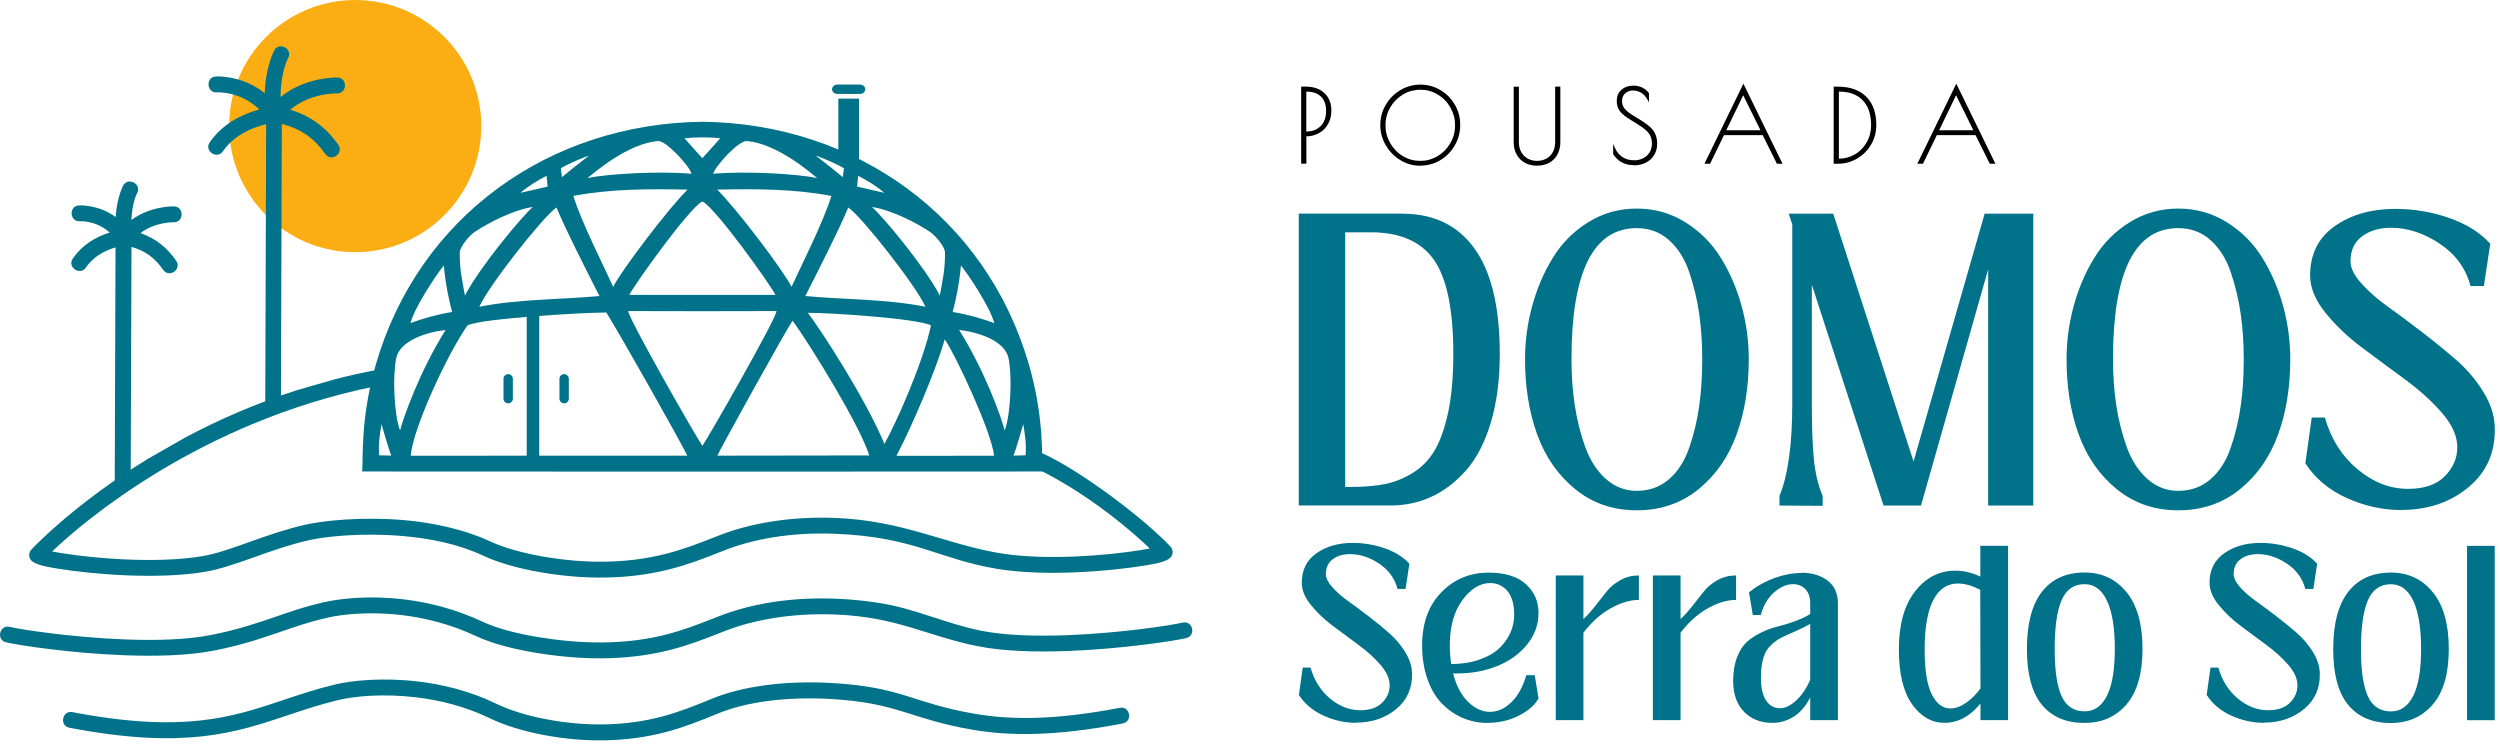 <svg xmlns="http://www.w3.org/2000/svg" width="250" height="75" viewBox="0 0 250 75" fill="none"><path fill-rule="evenodd" clip-rule="evenodd" d="M35.522 0.001C42.481 0.001 48.129 5.649 48.129 12.609C48.129 19.568 42.481 25.216 35.522 25.216C28.555 25.216 22.914 19.568 22.914 12.609C22.914 5.649 28.562 0.001 35.522 0.001Z" fill="#FBAE14"></path><path fill-rule="evenodd" clip-rule="evenodd" d="M29.779 38.995L33.514 37.919C34.958 37.545 36.452 37.215 37.983 36.937C37.412 37.384 37.463 37.962 37.368 38.666C20.05 42.204 8.344 52.138 5.216 55.148C5.472 55.2 5.765 55.251 6.088 55.302C9.355 55.837 15.611 56.386 20.226 55.617C21.618 55.383 23.222 54.819 24.958 54.196C26.665 53.588 28.504 52.936 30.474 52.482C32.291 52.064 36.218 51.647 40.422 52.013C43.155 52.247 46.4 52.921 48.906 54.093C50.444 54.811 52.385 55.324 54.341 55.661C58.422 56.364 62.597 56.408 66.626 55.375C68.282 54.951 69.864 54.357 71.717 53.617C74.86 52.357 78.926 51.617 83.534 51.793C90.295 52.05 94.603 54.423 99.972 55.317C104.587 56.086 110.843 55.537 114.111 55.002C114.433 54.951 114.726 54.899 114.982 54.848C113.437 53.361 109.019 49.464 103.664 46.856C103.913 46.365 104.038 45.801 104.001 45.222C108.052 47.002 114.47 51.925 117.011 54.621C117.407 54.995 117.334 55.661 116.836 55.917C116.279 56.284 115.026 56.46 114.367 56.569C110.99 57.119 104.521 57.683 99.709 56.885C93.775 55.896 91.467 53.683 83.468 53.376C79.094 53.207 75.256 53.903 72.303 55.09C70.406 55.852 68.78 56.46 67.014 56.914C62.773 57.998 58.37 57.969 54.07 57.229C51.997 56.87 49.916 56.32 48.232 55.529C45.822 54.401 42.994 53.837 40.276 53.603C36.247 53.251 32.526 53.639 30.819 54.035C28.943 54.467 27.149 55.104 25.478 55.698C23.676 56.342 22.013 56.928 20.475 57.185C15.662 57.983 9.194 57.419 5.816 56.87C5.157 56.76 3.912 56.584 3.348 56.218C2.85 55.962 2.776 55.295 3.172 54.921C3.487 54.584 7.589 50.284 14.834 45.859L18.526 43.75C21.801 42.006 25.559 40.343 29.764 38.995H29.779ZM112.279 72.341C113.305 72.144 113.004 70.583 111.979 70.781C105.43 72.041 101.042 71.99 97.504 71.382C91.174 70.305 90.288 68.693 83.109 68.298C78.391 68.034 74.15 68.649 71.153 69.887C69.373 70.627 67.85 71.213 66.238 71.646C62.472 72.649 58.553 72.656 54.737 71.946C52.935 71.609 51.118 71.096 49.609 70.364C47.023 69.111 44.305 68.444 41.814 68.151C38.32 67.734 35.229 68.034 33.5 68.452C31.632 68.898 29.969 69.455 28.328 70.005C23.244 71.712 18.365 73.345 7.238 71.213C6.212 71.016 5.912 72.576 6.937 72.774C18.468 74.986 23.544 73.279 28.834 71.506C30.423 70.972 32.027 70.437 33.866 69.997C35.463 69.616 38.342 69.338 41.624 69.734C43.968 70.012 46.51 70.635 48.92 71.799C50.561 72.591 52.517 73.155 54.451 73.514C58.487 74.268 62.663 74.246 66.641 73.191C68.333 72.744 69.908 72.129 71.754 71.367C74.545 70.21 78.53 69.646 83.013 69.895C89.863 70.276 90.903 71.88 97.203 72.964C100.888 73.602 105.444 73.66 112.265 72.349L112.279 72.341ZM118.623 63.807C119.641 63.565 119.275 62.02 118.257 62.261C117.092 62.54 112.059 63.309 106.814 63.514C103.694 63.639 100.514 63.558 98.046 63.06C94.624 62.364 91.445 60.855 88.039 60.313C82.654 59.456 76.75 59.683 71.725 61.69C69.871 62.43 68.296 63.023 66.633 63.448C62.451 64.525 58.07 64.408 53.836 63.712C51.777 63.375 49.741 62.87 48.232 62.159C45.536 60.899 42.847 60.232 40.401 59.939C37.016 59.529 34.086 59.829 32.306 60.24C30.533 60.65 29.105 61.141 27.625 61.654C25.815 62.276 23.925 62.928 21.186 63.485C18.724 63.983 15.537 64.064 12.417 63.939C7.172 63.734 2.139 62.965 0.974 62.686C-0.044 62.445 -0.41 63.998 0.608 64.232C1.809 64.518 6.981 65.316 12.366 65.521C15.589 65.646 18.893 65.565 21.501 65.038C24.343 64.466 26.284 63.792 28.145 63.148C29.573 62.657 30.943 62.181 32.665 61.785C34.313 61.404 37.038 61.133 40.225 61.514C42.525 61.793 45.052 62.415 47.572 63.595C49.228 64.371 51.404 64.921 53.594 65.28C58.048 66.012 62.641 66.115 67.036 64.987C68.802 64.532 70.428 63.924 72.325 63.163C75.285 61.983 79.116 61.287 83.49 61.448C89.709 61.683 92.676 63.595 97.745 64.613C100.346 65.14 103.657 65.221 106.88 65.097C112.257 64.884 117.436 64.093 118.638 63.807H118.623Z" fill="#007289"></path><path fill-rule="evenodd" clip-rule="evenodd" d="M25.566 40.827L29.302 39.75C28.892 39.852 28.489 39.962 28.094 40.072L28.181 12.389C30.064 12.88 31.405 13.803 32.526 15.392C33.126 16.25 34.423 15.334 33.83 14.477C32.592 12.719 31.082 11.605 29.024 10.975C31.024 9.261 33.69 9.341 33.698 9.341C34.738 9.363 34.775 7.781 33.734 7.752C33.727 7.752 30.533 7.657 28.057 9.708C28.057 7.18 28.811 5.818 28.811 5.811C29.317 4.895 27.918 4.126 27.42 5.049C27.42 5.056 26.562 6.609 26.475 9.312C24.145 7.466 21.596 7.649 21.588 7.649C20.548 7.708 20.636 9.298 21.684 9.239C21.691 9.239 23.991 9.07 25.933 10.946C23.947 11.488 22.174 12.514 20.98 14.22C20.38 15.07 21.676 15.986 22.284 15.136C23.325 13.656 24.885 12.836 26.614 12.418L26.526 40.263C26.526 40.358 26.541 40.446 26.57 40.526C26.24 40.629 25.911 40.732 25.588 40.834L25.566 40.827Z" fill="#007289"></path><path fill-rule="evenodd" clip-rule="evenodd" d="M10.637 48.958L14.322 46.848C13.897 47.075 13.479 47.303 13.069 47.53L13.149 24.689C14.534 25.084 15.501 25.802 16.314 26.982C16.907 27.839 18.211 26.938 17.618 26.08C16.695 24.747 15.589 23.853 14.05 23.311C15.53 22.176 17.354 22.227 17.354 22.227C18.402 22.256 18.446 20.674 17.406 20.637C17.398 20.637 15.076 20.564 13.142 22C13.208 20.242 13.713 19.297 13.721 19.297C14.19 18.367 12.768 17.656 12.3 18.586C12.3 18.594 11.692 19.722 11.567 21.7C9.765 20.403 7.89 20.542 7.882 20.542C6.842 20.623 6.967 22.212 8.007 22.125C8.014 22.125 9.567 22.007 10.974 23.253C9.472 23.722 8.183 24.542 7.282 25.853C6.688 26.71 8 27.611 8.586 26.754C9.303 25.714 10.358 25.091 11.552 24.74L11.472 48.423C11.186 48.592 10.9 48.76 10.629 48.929L10.637 48.958Z" fill="#007289"></path><path fill-rule="evenodd" clip-rule="evenodd" d="M70.238 13.737C69.659 13.737 69.066 13.766 68.45 13.825C68.978 14.418 69.703 15.261 70.238 15.817C70.765 15.253 71.498 14.418 72.025 13.825C71.417 13.759 70.816 13.729 70.238 13.737ZM70.238 20.183L70.194 20.161C68.772 20.997 63.535 28.337 62.927 29.487H77.549C76.941 28.337 71.703 20.997 70.282 20.161L70.238 20.183ZM70.238 31.12L62.824 31.106C62.766 31.714 69.593 43.669 70.238 44.585C70.882 43.669 77.71 31.714 77.651 31.106L70.238 31.12ZM70.238 47.163L36.218 47.149C36.328 45.83 36.027 41.867 37.573 36.49C41.844 21.67 54.927 12.352 70.238 12.177C85.548 12.352 98.624 21.67 102.902 36.49C104.455 41.867 104.155 45.83 104.258 47.149L70.238 47.163ZM81.578 15.568C82.325 16.125 83.841 17.334 84.281 17.715L84.391 16.821C84.002 16.579 82.545 15.876 81.578 15.568ZM85.819 17.583L85.709 18.66L88.434 19.282C87.629 18.594 86.625 17.986 85.819 17.583ZM81.724 17.81C81.094 17.304 77.739 14.36 74.677 14.103C73.871 14.037 71.512 16.616 71.322 17.37C74.677 17.092 79.761 17.385 81.724 17.81ZM71.747 45.566L86.925 45.544C86.01 42.563 81.072 34.578 79.27 32.073C78.926 32.395 71.761 45.361 71.739 45.566H71.747ZM99.401 45.574C99.24 43.376 95.584 35.53 94.471 33.934C93.687 36.769 91.262 42.504 89.65 45.581L99.401 45.574ZM102.324 42.416C102.155 43.047 101.62 44.827 101.357 45.559L102.558 45.53C102.646 44.468 102.514 43.523 102.324 42.416ZM100.47 43.054C101.086 41.384 101.218 37.604 100.859 35.838C100.5 34.058 97.811 33.208 95.914 32.996C98.529 37.164 100.155 41.816 100.47 43.047V43.054ZM93.101 32.534C91.636 31.831 82.94 31.274 80.787 31.282C82.186 33.128 86.625 39.992 88.442 44.394C89.65 42.211 92.273 36.358 93.101 32.534ZM99.43 32.315C99.056 30.82 96.881 27.502 96.09 26.542C95.943 28.373 95.533 30.219 95.262 31.201C96.661 31.413 98.287 31.875 99.43 32.315ZM92.544 30.674C91.57 28.512 86.185 21.692 84.83 20.747C83.907 22.974 81.79 27.128 80.53 29.604C84.273 29.956 88.647 29.897 92.544 30.674ZM93.98 29.567C94.295 27.86 94.515 26.886 94.5 25.253C94.493 24.674 93.548 23.553 92.998 23.187C91.606 22.264 89.182 21.004 87.189 20.696C88.127 21.465 92.485 26.659 93.987 29.56L93.98 29.567ZM79.153 28.688C79.915 26.996 82.383 22.132 83.138 19.59C79.336 18.879 75.666 18.887 71.717 18.96C73.659 20.865 78.354 27.069 79.16 28.688H79.153ZM58.898 15.568C58.15 16.125 56.634 17.334 56.194 17.715L56.085 16.821C56.473 16.579 57.931 15.876 58.898 15.568ZM54.656 17.583L54.766 18.66L52.041 19.282C52.847 18.594 53.85 17.986 54.656 17.583ZM58.751 17.81C59.381 17.304 62.736 14.36 65.798 14.103C66.604 14.037 68.963 16.616 69.153 17.37C65.798 17.092 60.714 17.385 58.751 17.81ZM68.729 45.566C57.726 45.552 51.118 45.581 41.075 45.574C41.272 42.9 44.693 35.472 46.752 32.534C48.217 31.831 58.48 31.245 60.634 31.252C62.157 33.692 68.099 44.233 68.729 45.566ZM38.152 42.416C38.32 43.047 38.855 44.827 39.119 45.559L37.917 45.53C37.829 44.468 37.961 43.523 38.152 42.416ZM40.005 43.054C39.39 41.384 39.258 37.604 39.617 35.838C39.976 34.058 42.664 33.208 44.562 32.996C41.946 37.164 40.32 41.816 40.005 43.047V43.054ZM41.045 32.315C41.419 30.82 43.594 27.502 44.386 26.542C44.532 28.373 44.942 30.219 45.214 31.201C43.814 31.413 42.188 31.875 41.045 32.315ZM47.931 30.674C48.906 28.512 54.29 21.692 55.645 20.747C56.568 22.974 58.685 27.128 59.945 29.604C56.202 29.956 51.828 29.897 47.931 30.674ZM46.495 29.567C46.18 27.86 45.961 26.886 45.975 25.253C45.983 24.674 46.928 23.553 47.477 23.187C48.869 22.264 51.294 21.004 53.286 20.696C52.349 21.465 47.99 26.659 46.488 29.56L46.495 29.567ZM61.322 28.688C60.568 26.996 58.092 22.132 57.337 19.59C61.139 18.879 64.809 18.887 68.758 18.96C66.817 20.865 62.121 27.069 61.315 28.688H61.322Z" fill="#007289"></path><path d="M53.924 31.076V46.673H52.671V31.076H53.924Z" fill="#007289"></path><path d="M55.945 37.882C55.945 37.626 56.158 37.413 56.414 37.413C56.671 37.413 56.883 37.626 56.883 37.882V39.867C56.883 40.124 56.671 40.336 56.414 40.336C56.158 40.336 55.945 40.124 55.945 39.867V37.882Z" fill="#007289"></path><path d="M50.349 37.882C50.349 37.626 50.561 37.413 50.818 37.413C51.074 37.413 51.286 37.626 51.286 37.882V39.867C51.286 40.124 51.074 40.336 50.818 40.336C50.561 40.336 50.349 40.124 50.349 39.867V37.882Z" fill="#007289"></path><path d="M85.9 9.862V16.103H83.834V9.862H85.9Z" fill="#007289"></path><path d="M83.739 9.393C83.446 9.393 83.204 9.18 83.204 8.924C83.204 8.668 83.446 8.455 83.739 8.455H85.995C86.288 8.455 86.53 8.668 86.53 8.924C86.53 9.18 86.288 9.393 85.995 9.393H83.739Z" fill="#007289"></path><path d="M135.618 72.283C134.498 72.283 133.406 72.041 132.344 71.558C131.282 71.074 130.461 70.386 129.89 69.492L130.271 66.759H131.055C131.421 68.049 132.08 69.082 133.011 69.858C133.948 70.635 134.952 71.023 136.021 71.023C136.988 71.023 137.721 70.774 138.219 70.268C138.717 69.763 138.966 69.192 138.966 68.54C138.966 67.88 138.666 67.192 138.058 66.496C137.45 65.792 136.717 65.126 135.86 64.496C135.003 63.866 134.139 63.228 133.282 62.584C132.424 61.939 131.692 61.243 131.084 60.489C130.476 59.734 130.176 59.002 130.176 58.269C130.176 56.994 130.666 56.013 131.648 55.324C132.63 54.636 133.831 54.291 135.259 54.291C136.366 54.291 137.443 54.474 138.483 54.833C139.523 55.2 140.343 55.712 140.937 56.372L140.556 58.892H139.75C139.472 57.837 138.856 56.987 137.904 56.357C136.952 55.727 135.992 55.412 135.01 55.412C134.307 55.412 133.728 55.581 133.274 55.925C132.813 56.269 132.586 56.767 132.586 57.412C132.586 57.793 132.798 58.225 133.216 58.701C133.633 59.177 134.161 59.639 134.783 60.086C135.406 60.533 136.087 61.038 136.827 61.602C137.567 62.166 138.256 62.73 138.893 63.287C139.53 63.844 140.065 64.474 140.505 65.177C140.944 65.888 141.179 66.591 141.201 67.287C141.252 68.781 140.732 69.983 139.64 70.891C138.549 71.799 137.208 72.261 135.618 72.261V72.283ZM152.628 67.521H153.471L153.852 69.836C153.508 70.488 152.863 71.059 151.911 71.55C150.958 72.041 149.896 72.29 148.709 72.29C147.859 72.29 147.046 72.122 146.27 71.792C145.501 71.462 144.805 70.986 144.197 70.356C143.581 69.734 143.098 68.913 142.746 67.909C142.387 66.906 142.211 65.778 142.211 64.525C142.211 62.32 142.849 60.562 144.123 59.243C145.398 57.925 146.98 57.265 148.863 57.265C150.519 57.265 151.764 57.654 152.599 58.423C153.434 59.192 153.852 60.144 153.852 61.28C153.852 62.452 153.471 63.507 152.716 64.445C151.962 65.382 150.966 66.1 149.735 66.598C148.504 67.096 147.164 67.345 145.713 67.345H145.31C145.625 68.569 146.123 69.514 146.805 70.18C147.479 70.847 148.211 71.184 149.002 71.184C149.757 71.184 150.46 70.869 151.112 70.246C151.771 69.624 152.277 68.715 152.628 67.529V67.521ZM149.032 58.306C147.999 58.306 147.068 58.877 146.233 60.02C145.398 61.163 144.981 62.657 144.981 64.518C144.981 65.104 145.024 65.734 145.112 66.408C146.233 66.393 147.215 66.232 148.065 65.917C148.914 65.602 149.574 65.206 150.043 64.716C150.511 64.225 150.863 63.712 151.083 63.17C151.303 62.628 151.42 62.071 151.42 61.5C151.42 60.43 151.193 59.632 150.738 59.097C150.284 58.569 149.713 58.306 149.024 58.306H149.032ZM158.342 72.012H155.573V57.544H158.342V61.903C158.709 61.573 159.126 61.111 159.588 60.518C160.049 59.925 160.43 59.441 160.745 59.053C161.06 58.672 161.492 58.32 162.042 58.013C162.599 57.698 163.214 57.544 163.888 57.544V59.991C162.994 59.991 162.049 60.276 161.038 60.848C160.035 61.419 159.134 62.232 158.342 63.272V72.004V72.012ZM168.056 72.012H165.287V57.544H168.056V61.903C168.422 61.573 168.84 61.111 169.301 60.518C169.763 59.925 170.144 59.441 170.459 59.053C170.774 58.672 171.206 58.32 171.756 58.013C172.312 57.698 172.928 57.544 173.602 57.544V59.991C172.708 59.991 171.763 60.276 170.752 60.848C169.748 61.419 168.847 62.232 168.056 63.272V72.004V72.012ZM180.121 57.273C181.191 57.273 182.07 57.536 182.759 58.057C183.447 58.577 183.791 59.346 183.791 60.349V72.012H181.022V69.741C180.576 70.62 180.019 71.265 179.352 71.675C178.686 72.085 177.982 72.29 177.257 72.29C176.085 72.29 175.133 71.924 174.407 71.184C173.682 70.444 173.316 69.419 173.316 68.107C173.316 67.177 173.448 66.379 173.711 65.712C173.975 65.045 174.305 64.532 174.708 64.174C175.111 63.815 175.594 63.507 176.158 63.236C176.722 62.965 177.272 62.767 177.799 62.642C178.327 62.518 178.898 62.342 179.513 62.115C180.121 61.895 180.627 61.654 181.022 61.397V60.349C181.022 59.727 180.861 59.251 180.532 58.914C180.209 58.584 179.799 58.416 179.316 58.416C178.664 58.416 178.026 58.694 177.396 59.251C176.766 59.807 176.327 60.555 176.085 61.5H175.279L174.898 59.229C175.66 58.621 176.51 58.145 177.433 57.807C178.356 57.471 179.25 57.302 180.121 57.302V57.273ZM177.96 70.825C178.51 70.825 179.059 70.569 179.616 70.049C180.173 69.536 180.641 68.847 181.022 67.99V62.386C180.612 62.628 180.114 62.877 179.521 63.133C178.927 63.39 178.466 63.602 178.129 63.771C177.792 63.946 177.447 64.188 177.096 64.518C176.744 64.84 176.488 65.272 176.334 65.8C176.173 66.327 176.092 66.994 176.092 67.8C176.092 68.767 176.261 69.514 176.598 70.034C176.935 70.554 177.389 70.818 177.968 70.818L177.96 70.825ZM198.032 57.654V54.577H200.801V72.012H198.047V70.349C197.014 71.638 195.813 72.283 194.436 72.283C193.161 72.283 192.084 71.66 191.205 70.422C190.326 69.177 189.886 67.353 189.886 64.943C189.886 62.459 190.421 60.525 191.505 59.141C192.582 57.756 193.923 57.068 195.527 57.068C196.391 57.068 197.227 57.265 198.032 57.661V57.654ZM195.029 70.847C195.542 70.847 196.062 70.657 196.604 70.283C197.146 69.909 197.629 69.426 198.047 68.84L198.025 58.98C197.212 58.562 196.465 58.35 195.791 58.35C194.721 58.35 193.901 58.906 193.322 60.013C192.751 61.119 192.465 62.767 192.465 64.943C192.465 67.008 192.707 68.51 193.183 69.441C193.659 70.378 194.274 70.847 195.029 70.847ZM208.464 72.297C206.618 72.297 205.189 71.689 204.193 70.481C203.19 69.272 202.691 67.411 202.691 64.899C202.691 62.364 203.197 60.452 204.201 59.17C205.204 57.888 206.625 57.251 208.464 57.251C210.186 57.251 211.577 57.903 212.647 59.207C213.716 60.511 214.251 62.408 214.251 64.891C214.251 67.353 213.716 69.199 212.654 70.437C211.592 71.675 210.193 72.29 208.457 72.29L208.464 72.297ZM208.464 71.133C209.431 71.133 210.178 70.613 210.698 69.572C211.218 68.532 211.482 66.979 211.482 64.899C211.482 62.782 211.218 61.177 210.698 60.071C210.178 58.972 209.431 58.416 208.464 58.416C207.394 58.416 206.625 58.95 206.164 60.013C205.695 61.075 205.468 62.701 205.468 64.899C205.468 67.052 205.702 68.627 206.164 69.631C206.633 70.635 207.394 71.133 208.464 71.133ZM226.397 72.283C225.276 72.283 224.185 72.041 223.122 71.558C222.06 71.074 221.24 70.386 220.668 69.492L221.049 66.759H221.833C222.199 68.049 222.859 69.082 223.789 69.858C224.727 70.635 225.73 71.023 226.8 71.023C227.767 71.023 228.499 70.774 228.998 70.268C229.496 69.763 229.745 69.192 229.745 68.54C229.745 67.88 229.444 67.192 228.836 66.496C228.228 65.792 227.496 65.126 226.639 64.496C225.782 63.866 224.917 63.228 224.06 62.584C223.203 61.939 222.471 61.243 221.862 60.489C221.254 59.734 220.954 59.002 220.954 58.269C220.954 56.994 221.445 56.013 222.427 55.324C223.408 54.636 224.61 54.291 226.038 54.291C227.144 54.291 228.221 54.474 229.261 54.833C230.302 55.2 231.122 55.712 231.715 56.372L231.334 58.892H230.529C230.25 57.837 229.635 56.987 228.683 56.357C227.73 55.727 226.771 55.412 225.789 55.412C225.086 55.412 224.507 55.581 224.053 55.925C223.591 56.269 223.364 56.767 223.364 57.412C223.364 57.793 223.577 58.225 223.994 58.701C224.412 59.177 224.939 59.639 225.562 60.086C226.185 60.533 226.866 61.038 227.606 61.602C228.346 62.166 229.034 62.73 229.672 63.287C230.309 63.844 230.844 64.474 231.283 65.177C231.723 65.888 231.957 66.591 231.979 67.287C232.03 68.781 231.51 69.983 230.419 70.891C229.327 71.799 227.987 72.261 226.397 72.261V72.283ZM239.092 72.305C237.246 72.305 235.818 71.697 234.821 70.488C233.818 69.279 233.32 67.419 233.32 64.906C233.32 62.371 233.825 60.459 234.829 59.177C235.832 57.895 237.254 57.258 239.092 57.258C240.814 57.258 242.206 57.91 243.275 59.214C244.345 60.518 244.879 62.415 244.879 64.899C244.879 67.36 244.345 69.206 243.282 70.444C242.22 71.682 240.821 72.297 239.085 72.297L239.092 72.305ZM239.092 71.14C240.059 71.14 240.806 70.62 241.327 69.58C241.847 68.54 242.11 66.987 242.11 64.906C242.11 62.789 241.847 61.185 241.327 60.078C240.806 58.98 240.059 58.423 239.092 58.423C238.023 58.423 237.254 58.958 236.792 60.02C236.331 61.082 236.096 62.708 236.096 64.906C236.096 67.06 236.331 68.635 236.792 69.638C237.261 70.642 238.023 71.14 239.092 71.14ZM249.473 72.019H246.704V54.584H249.473V72.019Z" fill="#007289"></path><path d="M140.248 21.37C143.384 21.37 145.786 22.535 147.464 24.872C149.141 27.209 149.977 30.725 149.977 35.413C149.977 38.014 149.669 40.314 149.068 42.307C148.46 44.299 147.632 45.889 146.585 47.061C145.537 48.233 144.387 49.112 143.127 49.684C141.867 50.262 140.512 50.548 139.061 50.548H129.875V21.363H140.241L140.248 21.37ZM134.52 48.694H135.062C136.388 48.694 137.523 48.599 138.483 48.409C139.442 48.218 140.373 47.845 141.281 47.288C142.189 46.731 142.922 45.969 143.486 45.002C144.05 44.035 144.497 42.746 144.834 41.149C145.164 39.552 145.332 37.64 145.332 35.421C145.332 31.003 144.695 27.868 143.413 26.015C142.131 24.161 140.021 23.231 137.076 23.231H134.52V48.702V48.694ZM163.675 51.031C161.309 51.031 159.258 50.328 157.529 48.922C155.8 47.515 154.533 45.691 153.72 43.449C152.907 41.208 152.504 38.702 152.504 35.926C152.504 34.109 152.746 32.329 153.222 30.586C153.705 28.835 154.387 27.231 155.288 25.773C156.181 24.315 157.361 23.128 158.826 22.22C160.291 21.311 161.903 20.857 163.675 20.857C165.448 20.857 167.06 21.311 168.525 22.22C169.983 23.128 171.169 24.308 172.078 25.773C172.986 27.238 173.675 28.842 174.158 30.586C174.642 32.337 174.876 34.117 174.876 35.926C174.876 38.702 174.473 41.208 173.66 43.449C172.847 45.691 171.58 47.515 169.851 48.922C168.122 50.328 166.064 51.031 163.675 51.031ZM163.675 49.083C164.935 49.083 166.012 48.694 166.906 47.918C167.8 47.142 168.481 46.079 168.935 44.731C169.397 43.391 169.726 41.999 169.924 40.57C170.129 39.142 170.224 37.596 170.224 35.933C170.224 34.336 170.122 32.827 169.924 31.406C169.719 29.985 169.389 28.6 168.935 27.245C168.474 25.89 167.8 24.813 166.906 24.015C166.012 23.216 164.935 22.813 163.675 22.813C159.324 22.813 157.148 27.187 157.148 35.933C157.148 37.552 157.258 39.098 157.485 40.57C157.712 42.043 158.064 43.435 158.54 44.746C159.024 46.057 159.705 47.112 160.591 47.896C161.478 48.687 162.503 49.083 163.683 49.083H163.675ZM191.359 46.138L198.465 21.37H203.329V50.555H198.816V26.938L192.099 50.555H188.355L181.184 28.476V40.314C181.184 42.658 181.249 44.534 181.389 45.933C181.528 47.332 181.821 48.548 182.268 49.596V50.584L177.946 50.555V49.596C178.795 47.566 179.228 44.475 179.228 40.314V22.454L178.876 21.37H183.323L191.351 46.138H191.359ZM217.826 51.031C215.46 51.031 213.409 50.328 211.68 48.922C209.951 47.515 208.684 45.691 207.871 43.449C207.058 41.208 206.655 38.702 206.655 35.926C206.655 34.109 206.896 32.329 207.372 30.586C207.856 28.835 208.537 27.231 209.438 25.773C210.332 24.315 211.511 23.128 212.977 22.22C214.442 21.311 216.053 20.857 217.826 20.857C219.599 20.857 221.211 21.311 222.676 22.22C224.133 23.128 225.32 24.308 226.229 25.773C227.137 27.238 227.826 28.842 228.309 30.586C228.792 32.337 229.027 34.117 229.027 35.926C229.027 38.702 228.624 41.208 227.811 43.449C226.998 45.691 225.73 47.515 224.002 48.922C222.273 50.328 220.214 51.031 217.826 51.031ZM217.826 49.083C219.086 49.083 220.163 48.694 221.057 47.918C221.95 47.142 222.632 46.079 223.086 44.731C223.547 43.391 223.877 41.999 224.075 40.57C224.28 39.142 224.375 37.596 224.375 35.933C224.375 34.336 224.273 32.827 224.075 31.406C223.87 29.985 223.54 28.6 223.086 27.245C222.624 25.89 221.95 24.813 221.057 24.015C220.163 23.216 219.086 22.813 217.826 22.813C213.475 22.813 211.299 27.187 211.299 35.933C211.299 37.552 211.409 39.098 211.636 40.57C211.863 42.043 212.215 43.435 212.691 44.746C213.174 46.057 213.856 47.112 214.742 47.896C215.628 48.687 216.654 49.083 217.833 49.083H217.826ZM240.132 51.002C238.257 51.002 236.426 50.599 234.646 49.786C232.866 48.973 231.496 47.823 230.536 46.328L231.173 41.75H232.485C233.1 43.904 234.199 45.632 235.766 46.936C237.334 48.24 239.012 48.885 240.806 48.885C242.425 48.885 243.656 48.467 244.484 47.618C245.319 46.775 245.729 45.808 245.729 44.724C245.729 43.618 245.224 42.475 244.206 41.303C243.195 40.131 241.964 39.017 240.528 37.962C239.085 36.908 237.649 35.838 236.206 34.761C234.763 33.684 233.539 32.512 232.529 31.26C231.518 30 231.012 28.762 231.012 27.546C231.012 25.414 231.833 23.773 233.474 22.615C235.114 21.465 237.129 20.887 239.524 20.887C241.378 20.887 243.18 21.187 244.916 21.795C246.652 22.403 248.022 23.26 249.026 24.374L248.388 28.6H247.048C246.579 26.828 245.546 25.414 243.956 24.359C242.367 23.304 240.748 22.777 239.107 22.777C237.935 22.777 236.961 23.062 236.199 23.641C235.429 24.22 235.049 25.047 235.049 26.139C235.049 26.776 235.4 27.502 236.103 28.3C236.807 29.099 237.686 29.875 238.726 30.622C239.774 31.369 240.916 32.219 242.147 33.164C243.385 34.117 244.535 35.054 245.605 35.977C246.674 36.908 247.575 37.962 248.308 39.142C249.048 40.329 249.436 41.508 249.473 42.68C249.561 45.178 248.689 47.185 246.865 48.709C245.041 50.233 242.792 50.995 240.125 50.995L240.132 51.002Z" fill="#007289"></path><path d="M130.205 8.66H130.535C130.937 8.66 131.296 8.711 131.619 8.821C131.941 8.931 132.212 9.092 132.446 9.312C132.674 9.532 132.849 9.788 132.967 10.081C133.084 10.374 133.135 10.697 133.135 11.063C133.135 11.312 133.106 11.554 133.055 11.774C132.996 12.001 132.915 12.206 132.805 12.404C132.586 12.799 132.278 13.1 131.897 13.312C131.707 13.415 131.501 13.495 131.289 13.554C131.084 13.605 130.864 13.634 130.637 13.634V16.367H130.117V8.66H130.212H130.205ZM130.637 13.151C130.93 13.151 131.194 13.107 131.428 13.019C131.663 12.931 131.875 12.792 132.058 12.616C132.241 12.44 132.381 12.22 132.468 11.971C132.564 11.715 132.608 11.422 132.608 11.092C132.608 10.462 132.432 9.986 132.095 9.656C131.926 9.488 131.714 9.363 131.472 9.283C131.23 9.202 130.952 9.158 130.63 9.158V13.165H130.637V13.151ZM142.028 16.572C141.669 16.572 141.325 16.528 140.988 16.433C140.651 16.337 140.336 16.198 140.028 16.008C139.721 15.817 139.442 15.598 139.201 15.348C138.959 15.099 138.746 14.814 138.563 14.506C138.388 14.191 138.248 13.869 138.16 13.532C138.073 13.195 138.029 12.85 138.029 12.492C138.029 11.781 138.212 11.114 138.571 10.492C138.93 9.876 139.42 9.378 140.036 9.012C140.343 8.829 140.666 8.69 140.995 8.602C141.332 8.514 141.677 8.462 142.036 8.462C142.761 8.462 143.428 8.646 144.036 9.005C144.343 9.188 144.614 9.4 144.856 9.642C145.098 9.891 145.31 10.162 145.486 10.477C145.669 10.785 145.801 11.107 145.889 11.444C145.977 11.781 146.021 12.125 146.021 12.484C146.021 12.85 145.977 13.209 145.889 13.546C145.801 13.891 145.662 14.213 145.486 14.528C145.31 14.843 145.098 15.121 144.856 15.37C144.614 15.62 144.336 15.832 144.036 16.015C143.728 16.198 143.406 16.337 143.076 16.425C142.739 16.513 142.395 16.564 142.028 16.564V16.572ZM142.028 16.088C142.343 16.088 142.644 16.052 142.929 15.971C143.215 15.891 143.493 15.773 143.765 15.612C144.028 15.451 144.27 15.261 144.482 15.048C144.695 14.828 144.878 14.587 145.039 14.308C145.193 14.037 145.318 13.744 145.391 13.451C145.471 13.151 145.508 12.843 145.508 12.521C145.508 12.198 145.471 11.891 145.391 11.598C145.31 11.305 145.193 11.019 145.039 10.748C144.885 10.477 144.702 10.228 144.49 10.015C144.277 9.796 144.043 9.613 143.772 9.451C143.508 9.29 143.23 9.173 142.937 9.092C142.651 9.012 142.351 8.975 142.036 8.975C141.721 8.975 141.413 9.019 141.127 9.092C140.834 9.173 140.556 9.29 140.292 9.451C140.028 9.613 139.787 9.803 139.574 10.015C139.362 10.235 139.179 10.477 139.018 10.748C138.864 11.019 138.739 11.305 138.666 11.598C138.585 11.891 138.549 12.198 138.549 12.521C138.549 12.843 138.585 13.151 138.666 13.451C138.746 13.752 138.864 14.037 139.018 14.308C139.179 14.587 139.362 14.828 139.574 15.048C139.787 15.268 140.028 15.458 140.292 15.612C140.556 15.773 140.834 15.891 141.127 15.971C141.413 16.052 141.713 16.088 142.028 16.088ZM153.713 16.572C153.266 16.572 152.863 16.477 152.504 16.286C152.328 16.191 152.167 16.074 152.028 15.934C151.889 15.795 151.764 15.642 151.669 15.458C151.566 15.283 151.493 15.085 151.442 14.88C151.39 14.675 151.368 14.455 151.368 14.22V8.668H151.889V14.213C151.889 14.594 151.969 14.931 152.13 15.209C152.211 15.348 152.306 15.473 152.409 15.583C152.519 15.693 152.643 15.781 152.775 15.861C152.914 15.934 153.061 15.993 153.214 16.03C153.368 16.066 153.537 16.088 153.705 16.088C153.881 16.088 154.042 16.066 154.196 16.03C154.35 15.993 154.496 15.934 154.636 15.861C154.775 15.788 154.892 15.7 155.002 15.59C155.112 15.48 155.2 15.356 155.28 15.217C155.361 15.077 155.42 14.924 155.456 14.755C155.493 14.587 155.515 14.403 155.515 14.206V8.66H156.035V14.198C156.035 14.433 156.013 14.66 155.962 14.865C155.91 15.07 155.837 15.268 155.742 15.451C155.647 15.634 155.529 15.788 155.39 15.927C155.251 16.066 155.097 16.184 154.921 16.279C154.746 16.374 154.555 16.447 154.357 16.491C154.16 16.543 153.947 16.564 153.72 16.564L153.713 16.572ZM163.353 16.513C162.921 16.513 162.533 16.425 162.196 16.242C161.859 16.066 161.566 15.795 161.331 15.436L161.317 15.414V14.396L161.5 14.806C161.588 14.997 161.69 15.173 161.815 15.319C161.939 15.466 162.086 15.598 162.247 15.707C162.408 15.817 162.591 15.898 162.789 15.949C162.987 16 163.199 16.03 163.434 16.03C163.595 16.03 163.749 16.015 163.895 15.979C164.042 15.942 164.181 15.891 164.32 15.825C164.452 15.759 164.576 15.671 164.679 15.576C164.782 15.48 164.877 15.363 164.957 15.239C165.038 15.114 165.097 14.975 165.133 14.836C165.17 14.689 165.192 14.535 165.192 14.367C165.192 14.213 165.177 14.074 165.155 13.949C165.133 13.825 165.089 13.707 165.045 13.598C164.943 13.385 164.774 13.173 164.54 12.975C164.415 12.872 164.269 12.755 164.093 12.638C163.917 12.514 163.712 12.382 163.478 12.242L163.155 12.045C163.001 11.949 162.87 11.869 162.752 11.788C162.635 11.708 162.525 11.634 162.437 11.561C162.342 11.488 162.254 11.407 162.174 11.327C162.093 11.239 162.013 11.151 161.947 11.056C161.851 10.916 161.785 10.77 161.741 10.609C161.698 10.448 161.676 10.279 161.676 10.103C161.676 9.862 161.712 9.649 161.793 9.459C161.873 9.268 161.991 9.107 162.152 8.968C162.467 8.697 162.855 8.565 163.338 8.565C163.983 8.565 164.496 8.807 164.877 9.283L164.899 9.312V10.235L164.716 9.906C164.642 9.774 164.554 9.656 164.459 9.547C164.357 9.444 164.247 9.356 164.122 9.276C163.998 9.202 163.866 9.144 163.727 9.107C163.588 9.07 163.441 9.048 163.295 9.048C163.141 9.048 162.994 9.07 162.87 9.122C162.745 9.166 162.628 9.239 162.518 9.334C162.415 9.429 162.335 9.539 162.284 9.664C162.232 9.788 162.203 9.935 162.203 10.096C162.203 10.411 162.298 10.682 162.496 10.909C162.599 11.026 162.73 11.151 162.906 11.275C163.082 11.407 163.295 11.539 163.536 11.686C163.851 11.869 164.122 12.045 164.364 12.206C164.606 12.374 164.811 12.528 164.987 12.675C165.111 12.792 165.221 12.909 165.316 13.041C165.412 13.165 165.485 13.305 165.543 13.444C165.602 13.583 165.646 13.729 165.675 13.883C165.705 14.037 165.719 14.198 165.719 14.367C165.719 14.799 165.617 15.18 165.412 15.51C165.309 15.671 165.192 15.817 165.053 15.949C164.913 16.074 164.752 16.184 164.576 16.271C164.225 16.447 163.822 16.535 163.382 16.535L163.353 16.513ZM178.099 16.374H177.689L176.268 13.51H172.4L171.008 16.374H170.444L174.341 8.367C175.645 11.034 176.949 13.707 178.253 16.374H178.099ZM176.048 13.026L174.32 9.525L172.627 13.026H176.048ZM183.469 8.668H183.791C184.399 8.668 184.942 8.748 185.41 8.917C185.887 9.085 186.289 9.334 186.626 9.671C186.963 10.008 187.213 10.411 187.381 10.887C187.549 11.363 187.63 11.905 187.63 12.514C187.63 12.865 187.586 13.202 187.498 13.524C187.41 13.847 187.286 14.154 187.11 14.455C186.941 14.748 186.736 15.011 186.502 15.246C186.268 15.48 186.011 15.678 185.718 15.854C185.425 16.022 185.117 16.154 184.795 16.242C184.473 16.33 184.136 16.374 183.784 16.374H183.367V8.668H183.462H183.469ZM183.887 15.869C184.48 15.869 185.015 15.715 185.506 15.429C185.755 15.283 185.974 15.107 186.165 14.902C186.363 14.704 186.531 14.469 186.678 14.213C186.824 13.957 186.934 13.686 187 13.407C187.073 13.121 187.11 12.829 187.11 12.521C187.11 11.979 187.037 11.495 186.898 11.078C186.758 10.667 186.546 10.316 186.268 10.023C185.711 9.451 184.92 9.158 183.887 9.158V15.869ZM199.388 16.374H198.977L197.556 13.51H193.688L192.296 16.374H191.732L195.63 8.367C196.934 11.034 198.238 13.707 199.541 16.374H199.388ZM197.336 13.026L195.608 9.525L193.915 13.026H197.336Z" fill="black"></path></svg>
